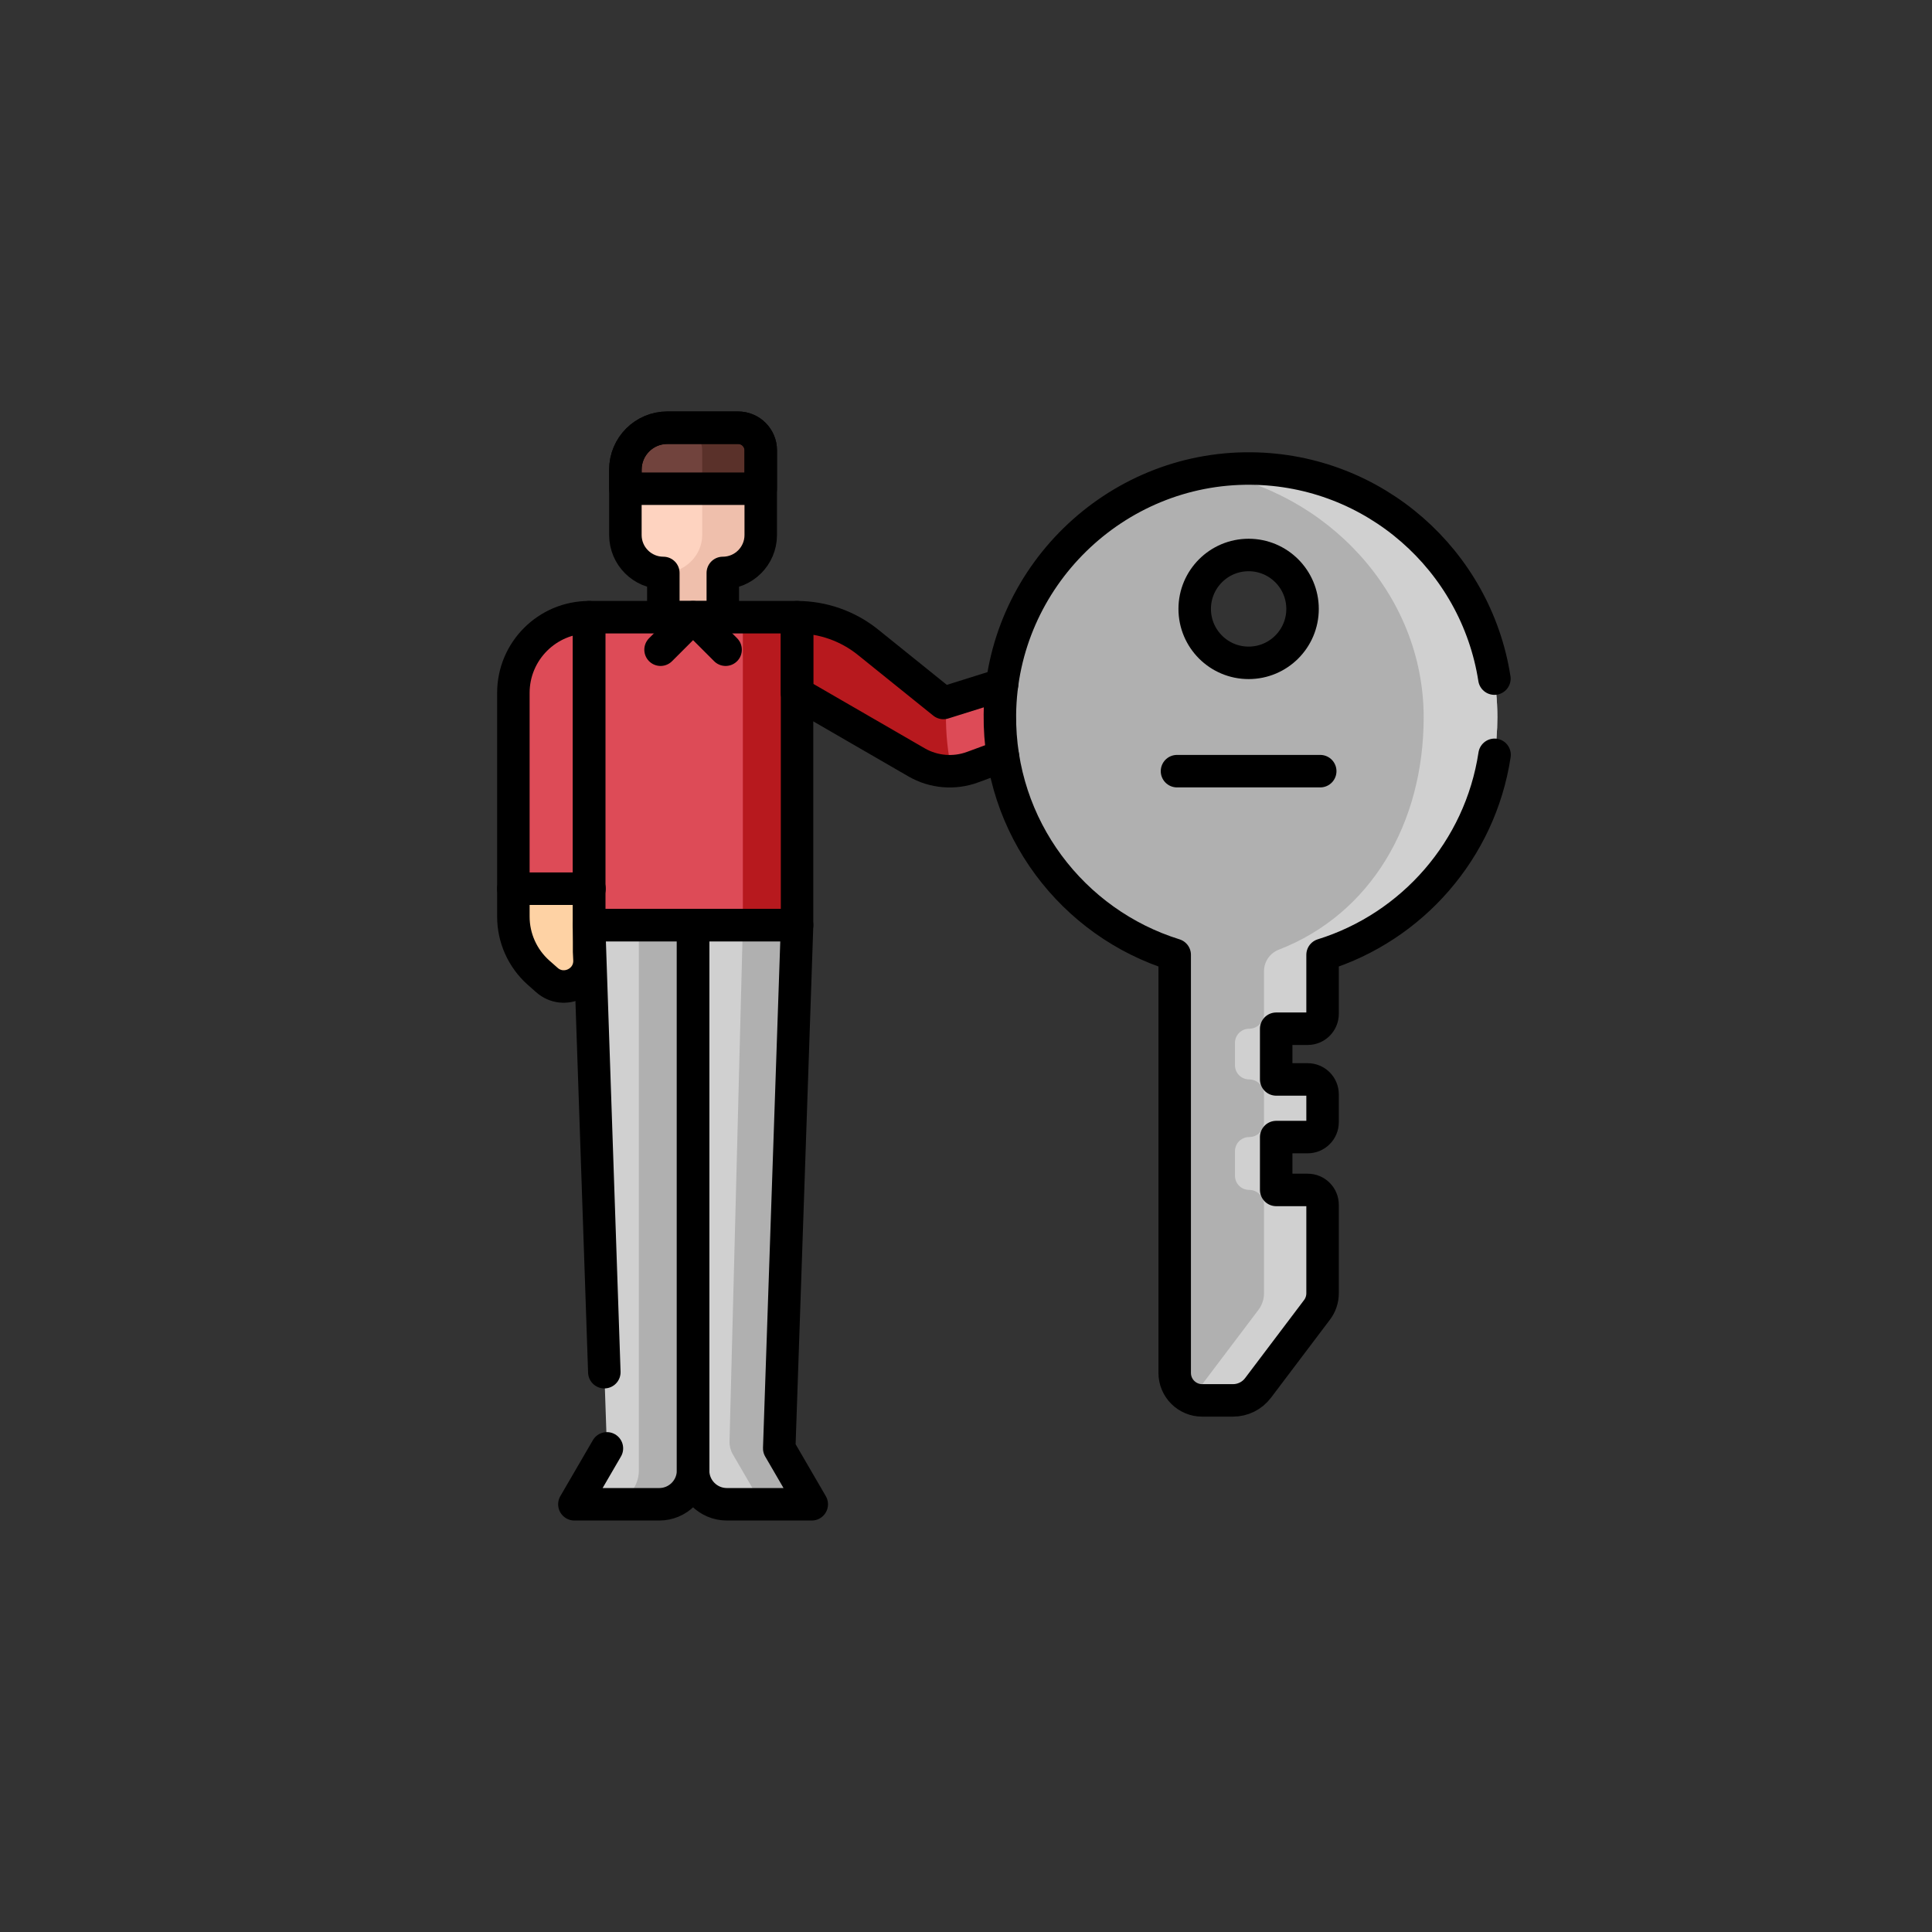 <?xml version="1.0" encoding="UTF-8"?><svg id="uuid-c612caf6-0805-48fe-97fc-ba7a5f5d7ebe" xmlns="http://www.w3.org/2000/svg" viewBox="0 0 981.33 981.33"><rect x="0" y="0" width="981.33" height="981.33" fill="#333333" stroke="none"/><path d="M317.66,238.54v33.21c0,10.64,8.63,19.27,19.27,19.27h0v22.48h30.21v-22.48h0c10.64,0,19.27-8.63,19.27-19.27v-43c0-6.35-5.14-11.49-11.49-11.49h-35.97c-11.75,0-21.28,9.53-21.28,21.28Z" style="fill:#fed3c0;"/><path d="M386.41,228.74v43.01c0,5.31-2.16,10.13-5.64,13.62s-8.3,5.64-13.62,5.64v22.48h-30.21v-22.48c10.64,0,19.74-8.63,19.74-19.27v-43.01c0-6.34-5.14-11.49-11.49-11.49h29.73c6.35,0,11.5,5.15,11.5,11.49Z" style="fill:#efbfac;"/><rect x="299.22" y="313.49" width="105.63" height="156.42" style="fill:#dd4b57;"/><rect x="377.32" y="313.49" width="27.53" height="156.42" style="fill:#b7191e;"/><path d="M352.04,469.91v276.99c0,9.49-7.69,17.18-17.18,17.18h-43.1l16.52-28.41-9.06-265.76h52.81Z" style="fill:#d0d0d0;"/><path d="M324.5,469.91v276.99c0,9.49-7.69,17.18-17.18,17.18h27.53c9.49,0,17.18-7.69,17.18-17.18v-276.99h-27.53Z" style="fill:#b0b0b0;"/><path d="M352.04,469.91v276.99c0,9.49,7.69,17.18,17.18,17.18h43.1l-16.52-28.41,9.06-265.76h-52.81Z" style="fill:#d0d0d0;"/><path d="M377.28,764.08h35.03l-16.52-28.41,9.06-265.76h-27.53l-6.77,262.27c-.06,2.28.52,4.54,1.67,6.51l9.89,17c2.16,3.72-.52,8.38-4.82,8.38Z" style="fill:#b0b0b0;"/><path d="M277.79,497.8l-4.3-3.8c-8.1-7.23-12.73-17.57-12.73-28.43v-113.62c0-21.23,17.22-38.45,38.46-38.45v169.83l.19,4.08c.55,11.49-12.99,17.99-21.62,10.39Z" style="fill:#dd4b57;"/><path d="M277.79,497.8l-4.3-3.8c-8.1-7.23-12.73-17.57-12.73-28.43v-14.17h38.46v31.93l.19,4.08c.55,11.49-12.99,17.99-21.62,10.39Z" style="fill:#fed2a4;"/><path d="M404.85,313.49h0c13.11,0,25.83,4.49,36.05,12.71l38.31,30.85,65.03-20.38v34.51l-50.24,18.48c-9.37,3.45-19.79,2.55-28.43-2.45l-60.72-35.12v-38.61h0Z" style="fill:#eaf6ff;"/><path d="M544.23,336.68v34.5l-50.24,18.48c-3.42,1.25-6.98,1.94-10.53,2.05-6.19.2-12.4-1.32-17.89-4.49l-60.72-35.12v-38.61c13.11,0,25.83,4.49,36.04,12.71l38.31,30.85,1.52-.47,63.51-19.9Z" style="fill:#b7191e;"/><path d="M480.72,356.58c-.13,2.1-.21,4.21-.23,6.35-.11,9.89.92,19.53,2.97,28.78,3.55-.11,7.11-.79,10.53-2.05l50.24-18.48v-34.5l-63.51,19.9Z" style="fill:#dd4b57;"/><path d="M635.54,237.97c-69.4-.71-126.92,55.55-127.67,124.95-.62,57.31,36.93,105.95,88.79,122.06v212.36c0,7.71,6.25,13.95,13.95,13.95h15.67c5,0,9.7-2.34,12.71-6.33l29.96-39.66c1.83-2.42,2.82-5.37,2.82-8.41v-44.92c0-4.19-3.39-7.58-7.58-7.58h-15.98v-26.85h15.98c4.19,0,7.58-3.39,7.58-7.58v-14.12c0-4.19-3.39-7.58-7.58-7.58h-15.98v-25.75h15.98c4.19,0,7.58-3.39,7.58-7.58v-29.96c51.44-15.99,88.79-63.97,88.79-120.67,0-69.34-55.85-125.64-125.03-126.35ZM634.22,336.67c-15.13,0-27.39-12.26-27.39-27.39s12.26-27.39,27.39-27.39,27.39,12.26,27.39,27.39-12.26,27.39-27.39,27.39Z" style="fill:#b0b0b0;"/><path d="M635.54,237.97c-7.51-.08-14.9.52-22.08,1.73,60.5,9.98,109.67,61.98,109.67,124.61,0,53.88-26.77,99.89-73.56,118.06-4.51,1.75-7.53,6.04-7.53,10.88v21.7c0,2.1-.85,3.99-2.21,5.36-1.38,1.38-3.27,2.22-5.36,2.22-3.97,0-7.18,3.21-7.18,7.17v11.4c0,1.98.8,3.77,2.1,5.07s3.09,2.1,5.08,2.1c4.18,0,7.57,3.39,7.57,7.58v14.12c0,2.09-.85,3.99-2.21,5.36-1.38,1.38-3.27,2.22-5.36,2.22-3.97,0-7.18,3.21-7.18,7.17v12.5c0,1.98.8,3.77,2.1,5.07s3.09,2.1,5.08,2.1c4.18,0,7.57,3.39,7.57,7.58v44.92c0,3.04-.99,5.99-2.82,8.41l-29.96,39.66c-1.46,1.94-3.32,3.49-5.44,4.57,2,1.12,4.32,1.76,6.79,1.76h15.67c5,0,9.7-2.34,12.72-6.33l29.96-39.66c1.83-2.42,2.82-5.37,2.82-8.41v-44.92c0-4.19-3.39-7.58-7.58-7.58h-15.98v-26.85h15.98c4.19,0,7.58-3.39,7.58-7.58v-14.12c0-4.19-3.39-7.58-7.58-7.58h-15.98v-25.75h15.98c4.19,0,7.58-3.39,7.58-7.58v-29.96c51.44-15.99,88.79-63.97,88.79-120.67,0-69.34-55.85-125.64-125.03-126.34Z" style="fill:#d0d0d0;"/><path d="M386.41,228.74v19.5h-68.74v-9.7c0-11.75,9.53-21.28,21.28-21.28h35.98c6.35,0,11.49,5.15,11.49,11.49Z" style="fill:#71433d;"/><path d="M386.41,228.74v19.5h-29.74v-19.5c0-6.34-5.14-11.49-11.49-11.49h29.74c6.35,0,11.49,5.15,11.49,11.49Z" style="fill:#5a312a;"/><path d="M317.66,238.54v33.21c0,10.64,8.63,19.27,19.27,19.27h0v22.48h30.21v-22.48h0c10.64,0,19.27-8.63,19.27-19.27v-43c0-6.35-5.14-11.49-11.49-11.49h-35.97c-11.75,0-21.28,9.53-21.28,21.28Z" style="fill:none; stroke:#000; stroke-linecap:round; stroke-linejoin:round; stroke-width:16.5px;"/><rect x="299.22" y="313.49" width="105.63" height="156.42" style="fill:none; stroke:#000; stroke-linecap:round; stroke-linejoin:round; stroke-width:16.5px;"/><path d="M306.96,696.98l-7.74-227.07h52.81v276.99c0,9.49-7.69,17.18-17.18,17.18h-43.1l16.52-28.41" style="fill:none; stroke:#000; stroke-linecap:round; stroke-linejoin:round; stroke-width:16.5px;"/><path d="M352.04,469.91v276.99c0,9.49,7.69,17.18,17.18,17.18h43.1l-16.52-28.41,9.06-265.76h-52.81Z" style="fill:none; stroke:#000; stroke-linecap:round; stroke-linejoin:round; stroke-width:16.5px;"/><polyline points="335.52 330.01 352.04 313.49 368.56 330.01" style="fill:none; stroke:#000; stroke-linecap:round; stroke-linejoin:round; stroke-width:16.5px;"/><circle cx="634.22" cy="309.29" r="27.39" style="fill:none; stroke:#000; stroke-linecap:round; stroke-linejoin:round; stroke-width:16.5px;"/><path d="M759.14,383.4c-7.3,48.18-41.81,87.43-87.36,101.59v29.96c0,4.19-3.39,7.58-7.58,7.58h-15.98v25.75h15.98c4.19,0,7.58,3.39,7.58,7.58v14.12c0,4.19-3.39,7.58-7.58,7.58h-15.98v26.85h15.98c4.19,0,7.58,3.39,7.58,7.58v44.92c0,3.04-.99,5.99-2.82,8.41l-29.96,39.66c-3.01,3.99-7.72,6.33-12.71,6.33h-15.67c-7.71,0-13.95-6.25-13.95-13.95v-212.36c-51.87-16.12-89.41-64.75-88.79-122.07.75-69.4,58.26-125.67,127.67-124.95,62.52.64,114.15,46.68,123.51,106.71" style="fill:none; stroke:#000; stroke-linecap:round; stroke-linejoin:round; stroke-width:16.5px;"/><line x1="597.84" y1="391.7" x2="670.59" y2="391.7" style="fill:none; stroke:#000; stroke-linecap:round; stroke-linejoin:round; stroke-width:16.5px;"/><path d="M509.39,384l-15.4,5.67c-9.36,3.44-19.78,2.55-28.42-2.44l-60.72-35.12v-38.61c13.11,0,25.83,4.49,36.04,12.71l38.31,30.85,29.76-9.33" style="fill:none; stroke:#000; stroke-linecap:round; stroke-linejoin:round; stroke-width:16.5px;"/><path d="M277.79,497.8l-4.3-3.8c-8.1-7.23-12.73-17.57-12.73-28.43v-113.62c0-21.23,17.22-38.45,38.46-38.45v169.83l.19,4.08c.55,11.49-12.99,17.99-21.62,10.39Z" style="fill:none; stroke:#000; stroke-linecap:round; stroke-linejoin:round; stroke-width:16.5px;"/><line x1="299.43" y1="451.4" x2="260.76" y2="451.4" style="fill:none; stroke:#000; stroke-linecap:round; stroke-linejoin:round; stroke-width:16.5px;"/><path d="M386.41,228.74v19.5h-68.74v-9.7c0-11.75,9.53-21.28,21.28-21.28h35.98c6.35,0,11.49,5.15,11.49,11.49Z" style="fill:none; stroke:#000; stroke-linecap:round; stroke-linejoin:round; stroke-width:16.5px;"/></svg>